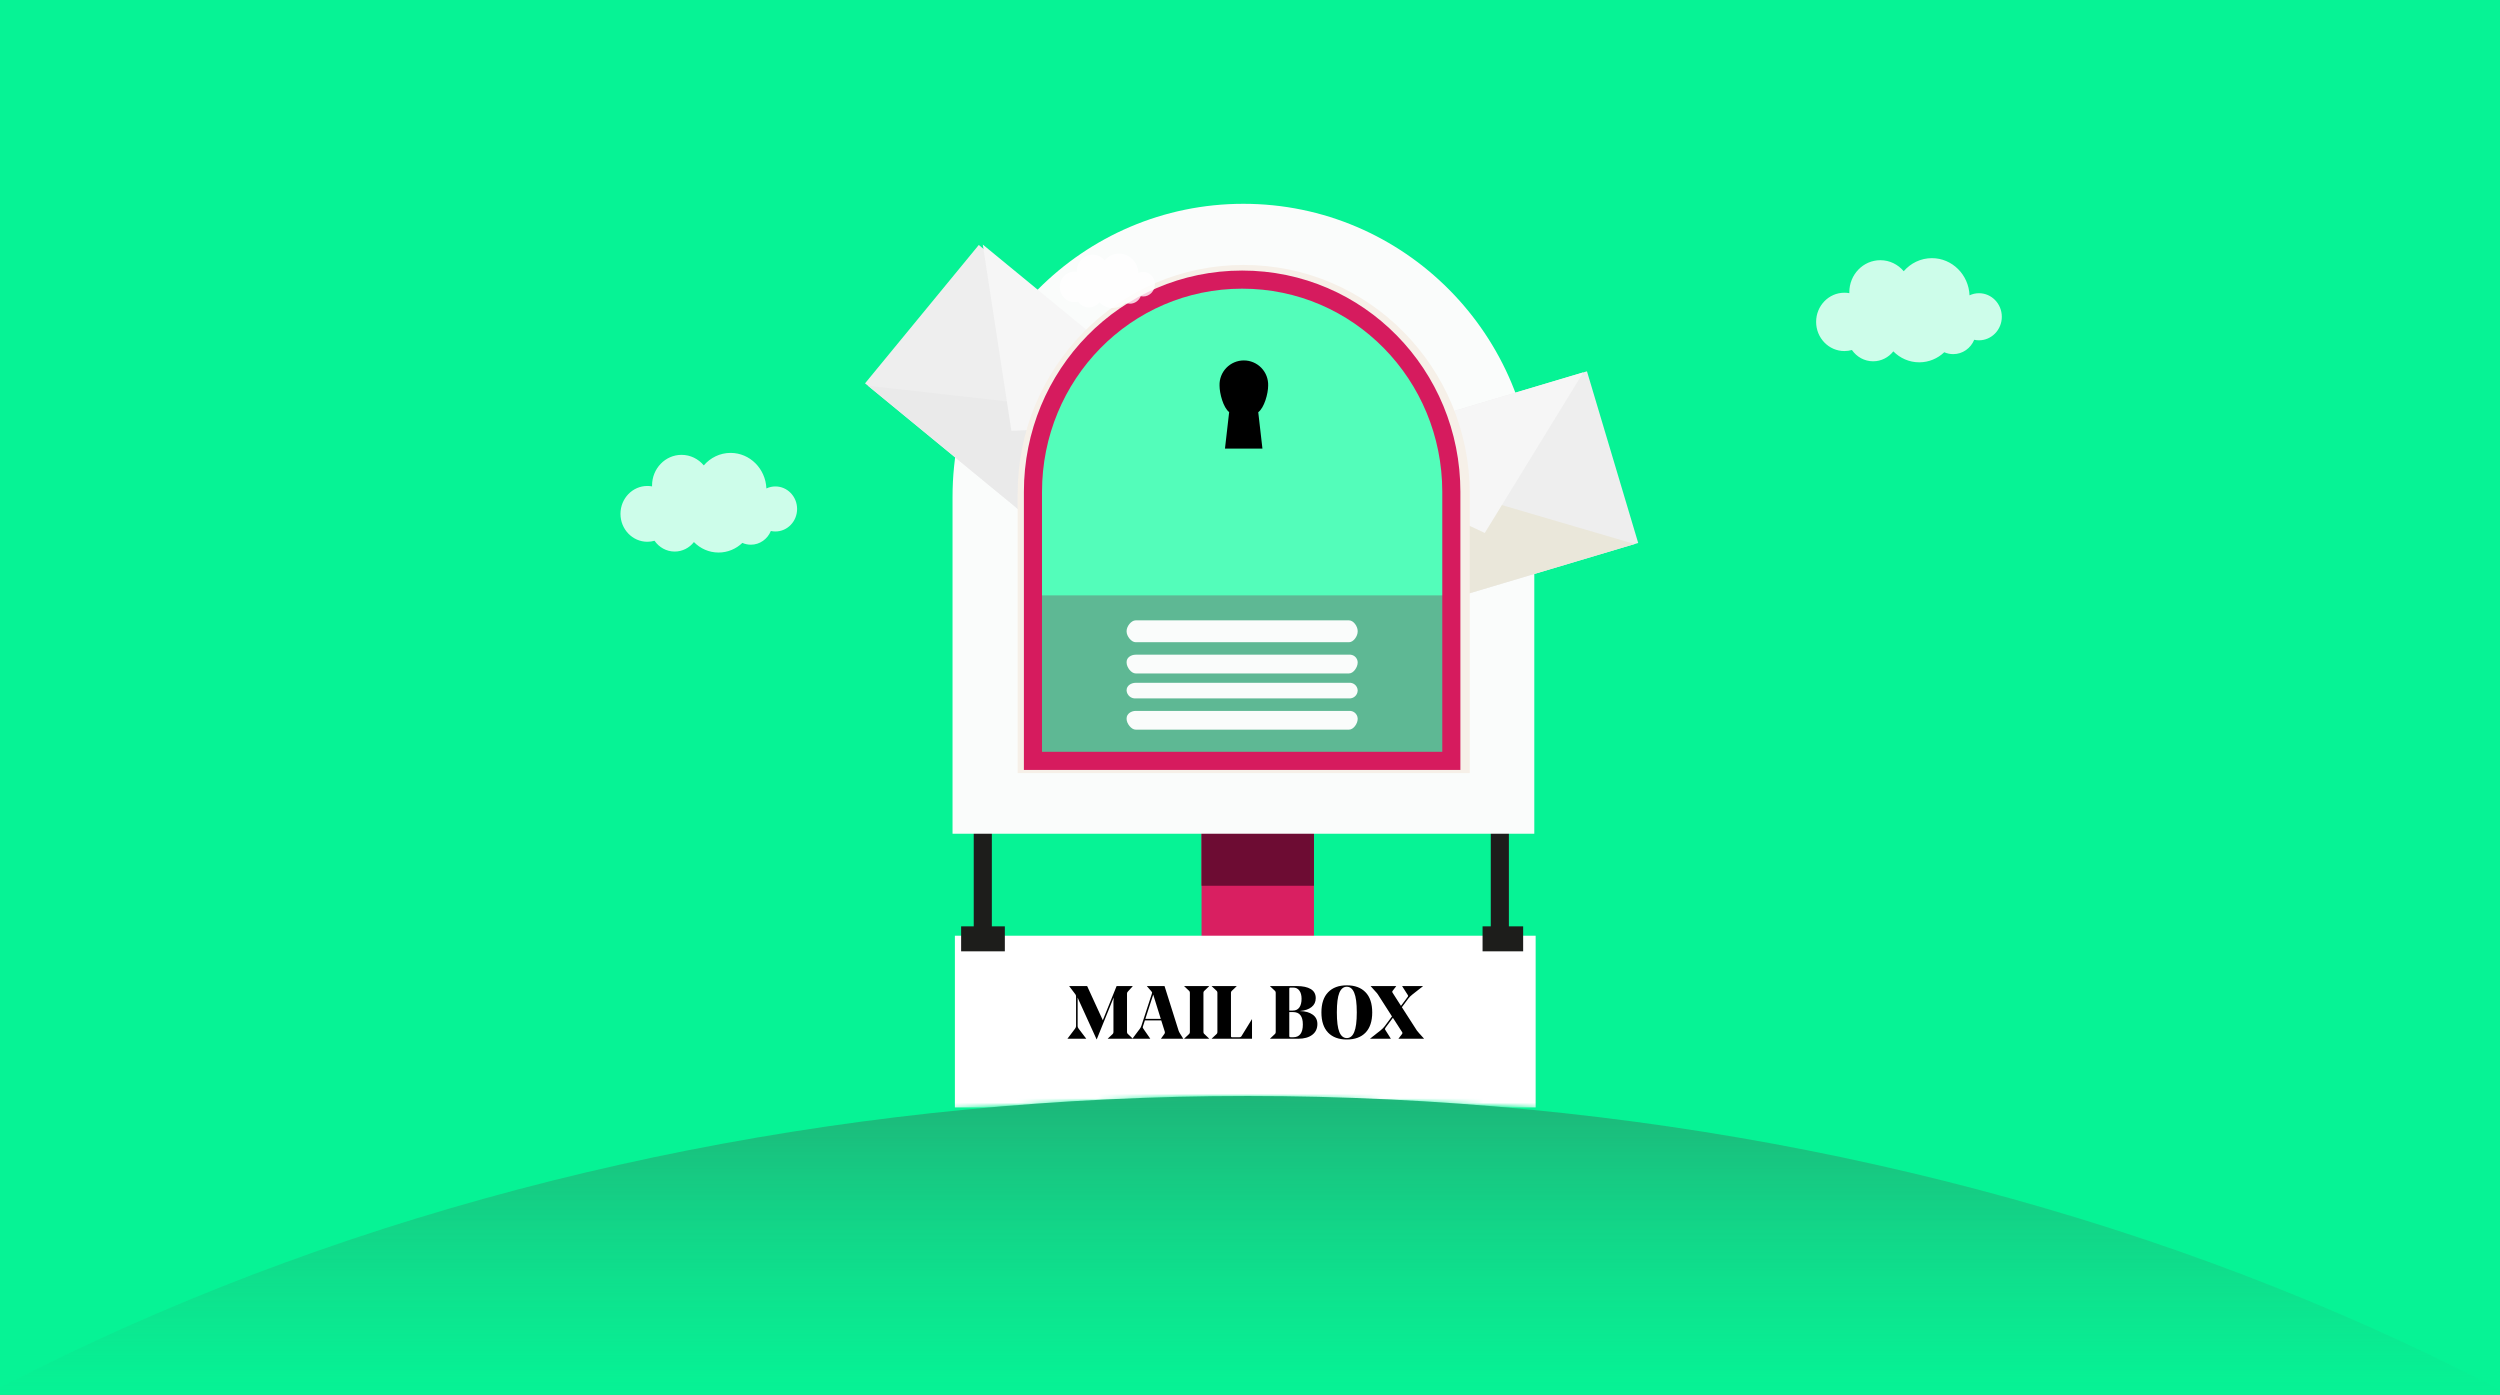 <svg width="552" height="308" viewBox="0 0 552 308" fill="none" xmlns="http://www.w3.org/2000/svg">
<rect x="0" y="0" width="552" height="308" fill="#808080" stroke="none"/>
<g clip-path="url(#clip0_3193_7896)">
<rect width="552" height="308" fill="#06F395"/>
<mask id="mask0_3193_7896" style="mask-type:alpha" maskUnits="userSpaceOnUse" x="157" y="22" width="223" height="223">
<path d="M276 242C258.8 241.6 228 244 207.5 245L157 96L207.5 22L380 36L344 245C329 243.833 293.2 242.4 276 242Z" fill="#D9D9D9"/>
</mask>
<g mask="url(#mask0_3193_7896)">
<path d="M331.162 178.947V205.834" stroke="#1D1D1B" stroke-width="4" stroke-linecap="round" stroke-linejoin="round"/>
<path d="M217 179V205.887" stroke="#1D1D1B" stroke-width="4" stroke-linecap="round" stroke-linejoin="round"/>
<path d="M290.121 139.732H265.302V296.919H290.121V139.732Z" fill="#D91F61"/>
<path d="M290.121 139.732H265.302V195.575H290.121V139.732Z" fill="#6D0C33"/>
<path d="M338.773 184.083V109.702C338.773 73.969 310.018 45 274.547 45C239.077 45 210.321 73.956 210.321 109.702V184.083H338.773Z" fill="#FAFCFB"/>
<path d="M350.401 81.987L289.393 100.197L300.706 138.096L361.713 119.886L350.401 81.987Z" fill="#EEEEEE"/>
<g style="mix-blend-mode:multiply">
<path d="M325.468 109.715L360.91 120.119L301.524 137.85L325.468 109.715Z" fill="#EAE7DA"/>
</g>
<path d="M327.839 117.678L290.211 99.946L349.597 82.215L327.839 117.678Z" fill="#F6F6F6"/>
<path d="M216.115 54.09L191 84.644L240.184 125.073L265.299 94.519L216.115 54.09Z" fill="#EEEEEE"/>
<g style="mix-blend-mode:multiply">
<path d="M228.356 89.316L239.532 124.524L191.652 85.172L228.356 89.316Z" fill="#EAEAEA"/>
</g>
<path d="M223.315 95.124L217 54L264.88 93.359L223.315 95.124Z" fill="#F6F6F6"/>
<g style="mix-blend-mode:soft-light">
<path d="M226.695 168.688V109.019C226.695 82.263 248.067 60.498 274.596 60.498C301.124 60.498 322.524 82.263 322.524 109.019V168.688H226.695Z" stroke="#F6F0E8" stroke-width="4" stroke-miterlimit="10"/>
</g>
<path d="M227.874 167.358V109.157C227.874 83.063 248.694 61.829 274.596 61.829C300.497 61.829 321.345 83.063 321.345 109.157V167.358H227.874Z" fill="#53FDBA"/>
<path d="M319.077 131.46H229.453V166.62H319.077V131.46Z" fill="#5EB894"/>
<path d="M228.074 167.999V108.619C228.074 82.773 248.577 61.739 274.265 61.739C299.953 61.739 320.456 82.766 320.456 108.619V167.999H228.074Z" stroke="#D61B5E" stroke-width="4" stroke-miterlimit="10"/>
<path d="M339.07 206.606H210.839V244.524H339.07V206.606Z" fill="white"/>
<path d="M221.869 204.538H212.217V210.053H221.869V204.538Z" fill="#1D1D1B"/>
<path d="M336.312 204.538H327.35V210.053H336.312V204.538Z" fill="#1D1D1B"/>
<path d="M248.845 227.884C248.845 228.049 248.9 228.182 249.01 228.281L250.102 229.324V229.357H244.592V229.324L245.701 228.281C245.8 228.182 245.85 228.049 245.85 227.884V221.233C245.85 220.902 245.866 220.571 245.899 220.24L242.16 229.489H242.127L238.255 220.984C238.09 220.642 237.985 220.4 237.941 220.256V226.577C237.941 226.742 238.012 226.924 238.156 227.123L239.827 229.324V229.357H235.707V229.324L237.378 227.123C237.522 226.924 237.593 226.742 237.593 226.577V220.025C237.593 219.826 237.544 219.666 237.444 219.545L236.088 217.758V217.725H240.042L243.5 225.27L246.545 217.725H250.102V217.758L249.01 218.966C248.9 219.076 248.845 219.214 248.845 219.379V227.884Z" fill="black"/>
<path d="M252.794 225.303L252.363 226.627C252.319 226.759 252.303 226.853 252.314 226.908C252.336 226.963 252.397 227.062 252.496 227.206L253.968 229.324V229.357H250.047V229.324L251.635 227.206C251.812 226.974 251.939 226.742 252.016 226.511L254.316 219.462C254.371 219.308 254.393 219.203 254.382 219.148C254.371 219.082 254.316 218.993 254.217 218.883L253.24 217.758V217.725H257.129L260.223 227.537C260.278 227.724 260.388 227.95 260.554 228.215L261.249 229.324V229.357H256.351V229.324L257.145 228.215C257.222 228.105 257.233 227.956 257.178 227.768L256.401 225.303H252.794ZM254.63 219.611L252.893 224.972H256.301L254.63 219.611Z" fill="black"/>
<path d="M265.72 227.884C265.72 228.049 265.775 228.182 265.886 228.281L266.978 229.324V229.357H261.468V229.324L262.576 228.281C262.676 228.182 262.725 228.049 262.725 227.884V219.197C262.725 219.032 262.676 218.9 262.576 218.8L261.468 217.758V217.725H266.978V217.758L265.886 218.8C265.775 218.9 265.72 219.032 265.72 219.197V227.884Z" fill="black"/>
<path d="M268.801 227.884V219.197C268.801 219.032 268.751 218.9 268.652 218.8L267.543 217.758V217.725H273.053V217.758L271.961 218.8C271.851 218.9 271.796 219.032 271.796 219.197V228.695C271.796 228.838 271.812 228.932 271.845 228.976C271.878 229.009 271.956 229.026 272.077 229.026H273.632C273.853 229.026 274.013 228.948 274.112 228.794L276.412 225.055H276.445V229.357H267.543V229.324L268.652 228.281C268.751 228.182 268.801 228.049 268.801 227.884Z" fill="black"/>
<path d="M280.421 217.725H286.345C287.669 217.725 288.694 217.945 289.422 218.387C290.15 218.828 290.514 219.495 290.514 220.389C290.514 221.216 290.206 221.872 289.588 222.358C288.981 222.843 288.148 223.13 287.089 223.218V223.251C288.226 223.273 289.141 223.532 289.836 224.029C290.531 224.525 290.878 225.215 290.878 226.097C290.878 227.123 290.498 227.923 289.737 228.496C288.976 229.07 287.939 229.357 286.626 229.357H280.421V229.324L281.53 228.281C281.629 228.182 281.679 228.049 281.679 227.884V219.197C281.679 219.032 281.629 218.9 281.53 218.8L280.421 217.758V217.725ZM285.484 223.466H284.674V228.695C284.674 228.849 284.696 228.943 284.74 228.976C284.784 229.009 284.894 229.026 285.071 229.026H285.534C286.957 229.026 287.669 228.083 287.669 226.196C287.669 225.292 287.492 224.613 287.139 224.161C286.797 223.698 286.246 223.466 285.484 223.466ZM284.674 218.387V223.135H285.468C286.086 223.135 286.56 222.909 286.891 222.457C287.222 221.994 287.387 221.348 287.387 220.521C287.387 219.771 287.227 219.175 286.907 218.734C286.588 218.282 286.13 218.056 285.534 218.056H284.972C284.85 218.056 284.767 218.078 284.723 218.122C284.69 218.155 284.674 218.243 284.674 218.387Z" fill="black"/>
<path d="M295.724 227.867C296.099 228.761 296.65 229.208 297.378 229.208C298.106 229.208 298.652 228.761 299.016 227.867C299.391 226.974 299.579 225.529 299.579 223.532C299.579 221.536 299.391 220.096 299.016 219.214C298.652 218.32 298.106 217.874 297.378 217.874C296.65 217.874 296.099 218.32 295.724 219.214C295.36 220.096 295.178 221.536 295.178 223.532C295.178 225.529 295.36 226.974 295.724 227.867ZM293.242 219.098C294.223 218.072 295.602 217.559 297.378 217.559C299.154 217.559 300.533 218.072 301.515 219.098C302.496 220.113 302.987 221.597 302.987 223.549C302.987 225.49 302.496 226.974 301.515 228C300.533 229.015 299.154 229.522 297.378 229.522C295.602 229.522 294.223 229.015 293.242 228C292.26 226.974 291.769 225.49 291.769 223.549C291.769 221.597 292.26 220.113 293.242 219.098Z" fill="black"/>
<path d="M312.844 227.537C312.921 227.647 313.086 227.845 313.34 228.132L314.415 229.324V229.357H308.79V229.324L309.567 228.314C309.678 228.171 309.683 228.027 309.584 227.884L307.549 224.724L305.944 226.891C305.856 227.013 305.806 227.106 305.795 227.173C305.784 227.228 305.811 227.305 305.878 227.404L307.086 229.324V229.357H302.519V229.324L304.835 227.503C305.21 227.195 305.503 226.902 305.712 226.627L307.35 224.426L304.223 219.545C304.091 219.346 303.925 219.148 303.727 218.949L302.651 217.758V217.725H308.277V217.758L307.499 218.767C307.389 218.889 307.383 219.032 307.483 219.197L309.336 222.093L310.759 220.19C310.858 220.069 310.908 219.981 310.908 219.925C310.919 219.859 310.891 219.776 310.825 219.677L309.601 217.758V217.725H314.184V217.758L311.867 219.578C311.492 219.876 311.194 220.168 310.974 220.455L309.534 222.391L312.844 227.537Z" fill="black"/>
<g style="mix-blend-mode:multiply">
<path d="M280.008 85.144C280.034 84.424 279.914 83.705 279.656 83.031C279.398 82.357 279.006 81.742 278.506 81.223C278.005 80.704 277.404 80.291 276.74 80.009C276.076 79.727 275.362 79.582 274.641 79.582C273.919 79.582 273.205 79.727 272.541 80.009C271.877 80.291 271.277 80.704 270.776 81.223C270.275 81.742 269.883 82.357 269.625 83.031C269.367 83.705 269.248 84.424 269.273 85.144C269.273 86.903 270.108 90.005 271.397 90.991L270.473 99.057H278.746L277.822 91.018C279.146 90.032 280.008 86.923 280.008 85.144Z" fill="black"/>
</g>
<path d="M299.773 146.31C299.773 147.302 298.856 148.695 297.87 148.695H250.749C249.77 148.695 248.756 147.316 248.756 146.31V146.151C248.756 145.165 249.77 144.558 250.749 144.558H297.87C298.1 144.536 298.332 144.559 298.553 144.627C298.774 144.695 298.979 144.807 299.156 144.955C299.333 145.103 299.479 145.286 299.585 145.491C299.691 145.696 299.755 145.921 299.773 146.151V146.31Z" fill="#FAFCFB"/>
<path d="M299.773 139.464C299.773 140.45 298.856 141.801 297.87 141.801H250.749C249.77 141.801 248.756 140.422 248.756 139.464V139.305C248.756 138.312 249.77 136.975 250.749 136.975H297.87C298.856 136.975 299.773 138.312 299.773 139.305V139.464Z" fill="#FAFCFB"/>
<path d="M299.773 152.535C299.758 152.77 299.697 153 299.593 153.211C299.49 153.423 299.345 153.611 299.169 153.767C298.992 153.923 298.786 154.042 298.564 154.118C298.341 154.194 298.105 154.225 297.87 154.21H250.749C250.265 154.242 249.787 154.085 249.416 153.773C249.045 153.461 248.809 153.017 248.756 152.535V152.377C248.756 151.391 249.77 150.763 250.749 150.763H297.87C298.102 150.743 298.335 150.768 298.556 150.838C298.777 150.908 298.982 151.022 299.159 151.172C299.336 151.322 299.482 151.506 299.587 151.713C299.693 151.919 299.756 152.145 299.773 152.377V152.535Z" fill="#FAFCFB"/>
<path d="M299.773 158.767C299.773 159.753 298.856 161.104 297.87 161.104H250.749C249.77 161.104 248.756 159.726 248.756 158.767V158.602C248.756 157.616 249.77 156.968 250.749 156.968H297.87C298.103 156.949 298.337 156.977 298.558 157.049C298.78 157.121 298.986 157.236 299.162 157.388C299.339 157.54 299.484 157.726 299.589 157.934C299.694 158.142 299.757 158.369 299.773 158.602V158.767Z" fill="#FAFCFB"/>
</g>
<ellipse cx="275.5" cy="600" rx="481.5" ry="358" fill="url(#paint0_linear_3193_7896)"/>
<path d="M436.963 64.742C436.218 64.742 435.511 64.909 434.874 65.209C434.681 60.641 431.034 57 426.562 57C424.088 57 421.866 58.115 420.341 59.884C419.087 58.394 417.237 57.452 415.175 57.452C411.396 57.452 408.332 60.615 408.332 64.516C408.332 64.588 408.333 64.66 408.336 64.731C407.98 64.666 407.613 64.632 407.239 64.632C403.793 64.632 401 67.515 401 71.073C401 74.629 403.793 77.514 407.239 77.514C407.816 77.514 408.374 77.433 408.904 77.281C409.947 78.79 411.656 79.774 413.588 79.774C415.388 79.774 416.995 78.919 418.049 77.581C419.521 79.077 421.541 80 423.77 80C425.9 80 427.84 79.156 429.293 77.776C429.9 78.043 430.568 78.192 431.27 78.192C433.353 78.192 435.14 76.887 435.907 75.026C436.248 75.1 436.601 75.14 436.963 75.14C439.745 75.14 442 72.812 442 69.941C441.999 67.069 439.744 64.742 436.963 64.742Z" fill="white" fill-opacity="0.8"/>
<path d="M252.42 60.039C252.039 60.039 251.676 60.127 251.35 60.283C251.251 57.9 249.383 56 247.093 56C245.825 56 244.687 56.581 243.907 57.505C243.264 56.727 242.317 56.236 241.26 56.236C239.325 56.236 237.756 57.886 237.756 59.921C237.756 59.959 237.756 59.996 237.757 60.034C237.575 60 237.387 59.982 237.196 59.982C235.431 59.982 234 61.486 234 63.342C234 65.198 235.431 66.703 237.196 66.703C237.491 66.703 237.777 66.661 238.049 66.581C238.582 67.368 239.458 67.882 240.447 67.882C241.37 67.882 242.193 67.436 242.733 66.738C243.487 67.519 244.521 68 245.663 68C246.754 68 247.747 67.56 248.492 66.84C248.802 66.979 249.145 67.057 249.504 67.057C250.571 67.057 251.487 66.376 251.879 65.405C252.054 65.444 252.235 65.464 252.42 65.464C253.845 65.464 255 64.25 255 62.752C255 61.254 253.845 60.039 252.42 60.039Z" fill="white" fill-opacity="0.8"/>
<path d="M171.208 107.405C170.5 107.405 169.827 107.565 169.222 107.852C169.038 103.483 165.569 100 161.315 100C158.961 100 156.848 101.066 155.398 102.758C154.204 101.333 152.445 100.432 150.483 100.432C146.889 100.432 143.975 103.458 143.975 107.189C143.975 107.258 143.976 107.327 143.978 107.395C143.639 107.333 143.29 107.3 142.935 107.3C139.657 107.3 137 110.058 137 113.461C137 116.863 139.657 119.622 142.935 119.622C143.483 119.622 144.014 119.544 144.519 119.399C145.51 120.842 147.137 121.784 148.974 121.784C150.686 121.784 152.215 120.966 153.218 119.686C154.618 121.117 156.539 122 158.659 122C160.686 122 162.531 121.193 163.913 119.872C164.49 120.128 165.126 120.27 165.793 120.27C167.775 120.27 169.475 119.022 170.204 117.242C170.529 117.314 170.864 117.351 171.209 117.351C173.855 117.351 176 115.125 176 112.378C175.999 109.631 173.854 107.405 171.208 107.405Z" fill="white" fill-opacity="0.8"/>
</g>
<defs>
<linearGradient id="paint0_linear_3193_7896" x1="275.5" y1="242" x2="275.5" y2="308" gradientUnits="userSpaceOnUse">
<stop stop-color="#1DB679"/>
<stop offset="1" stop-color="#1AC983" stop-opacity="0"/>
</linearGradient>
<clipPath id="clip0_3193_7896">
<rect width="552" height="308" fill="white"/>
</clipPath>
</defs>
</svg>
